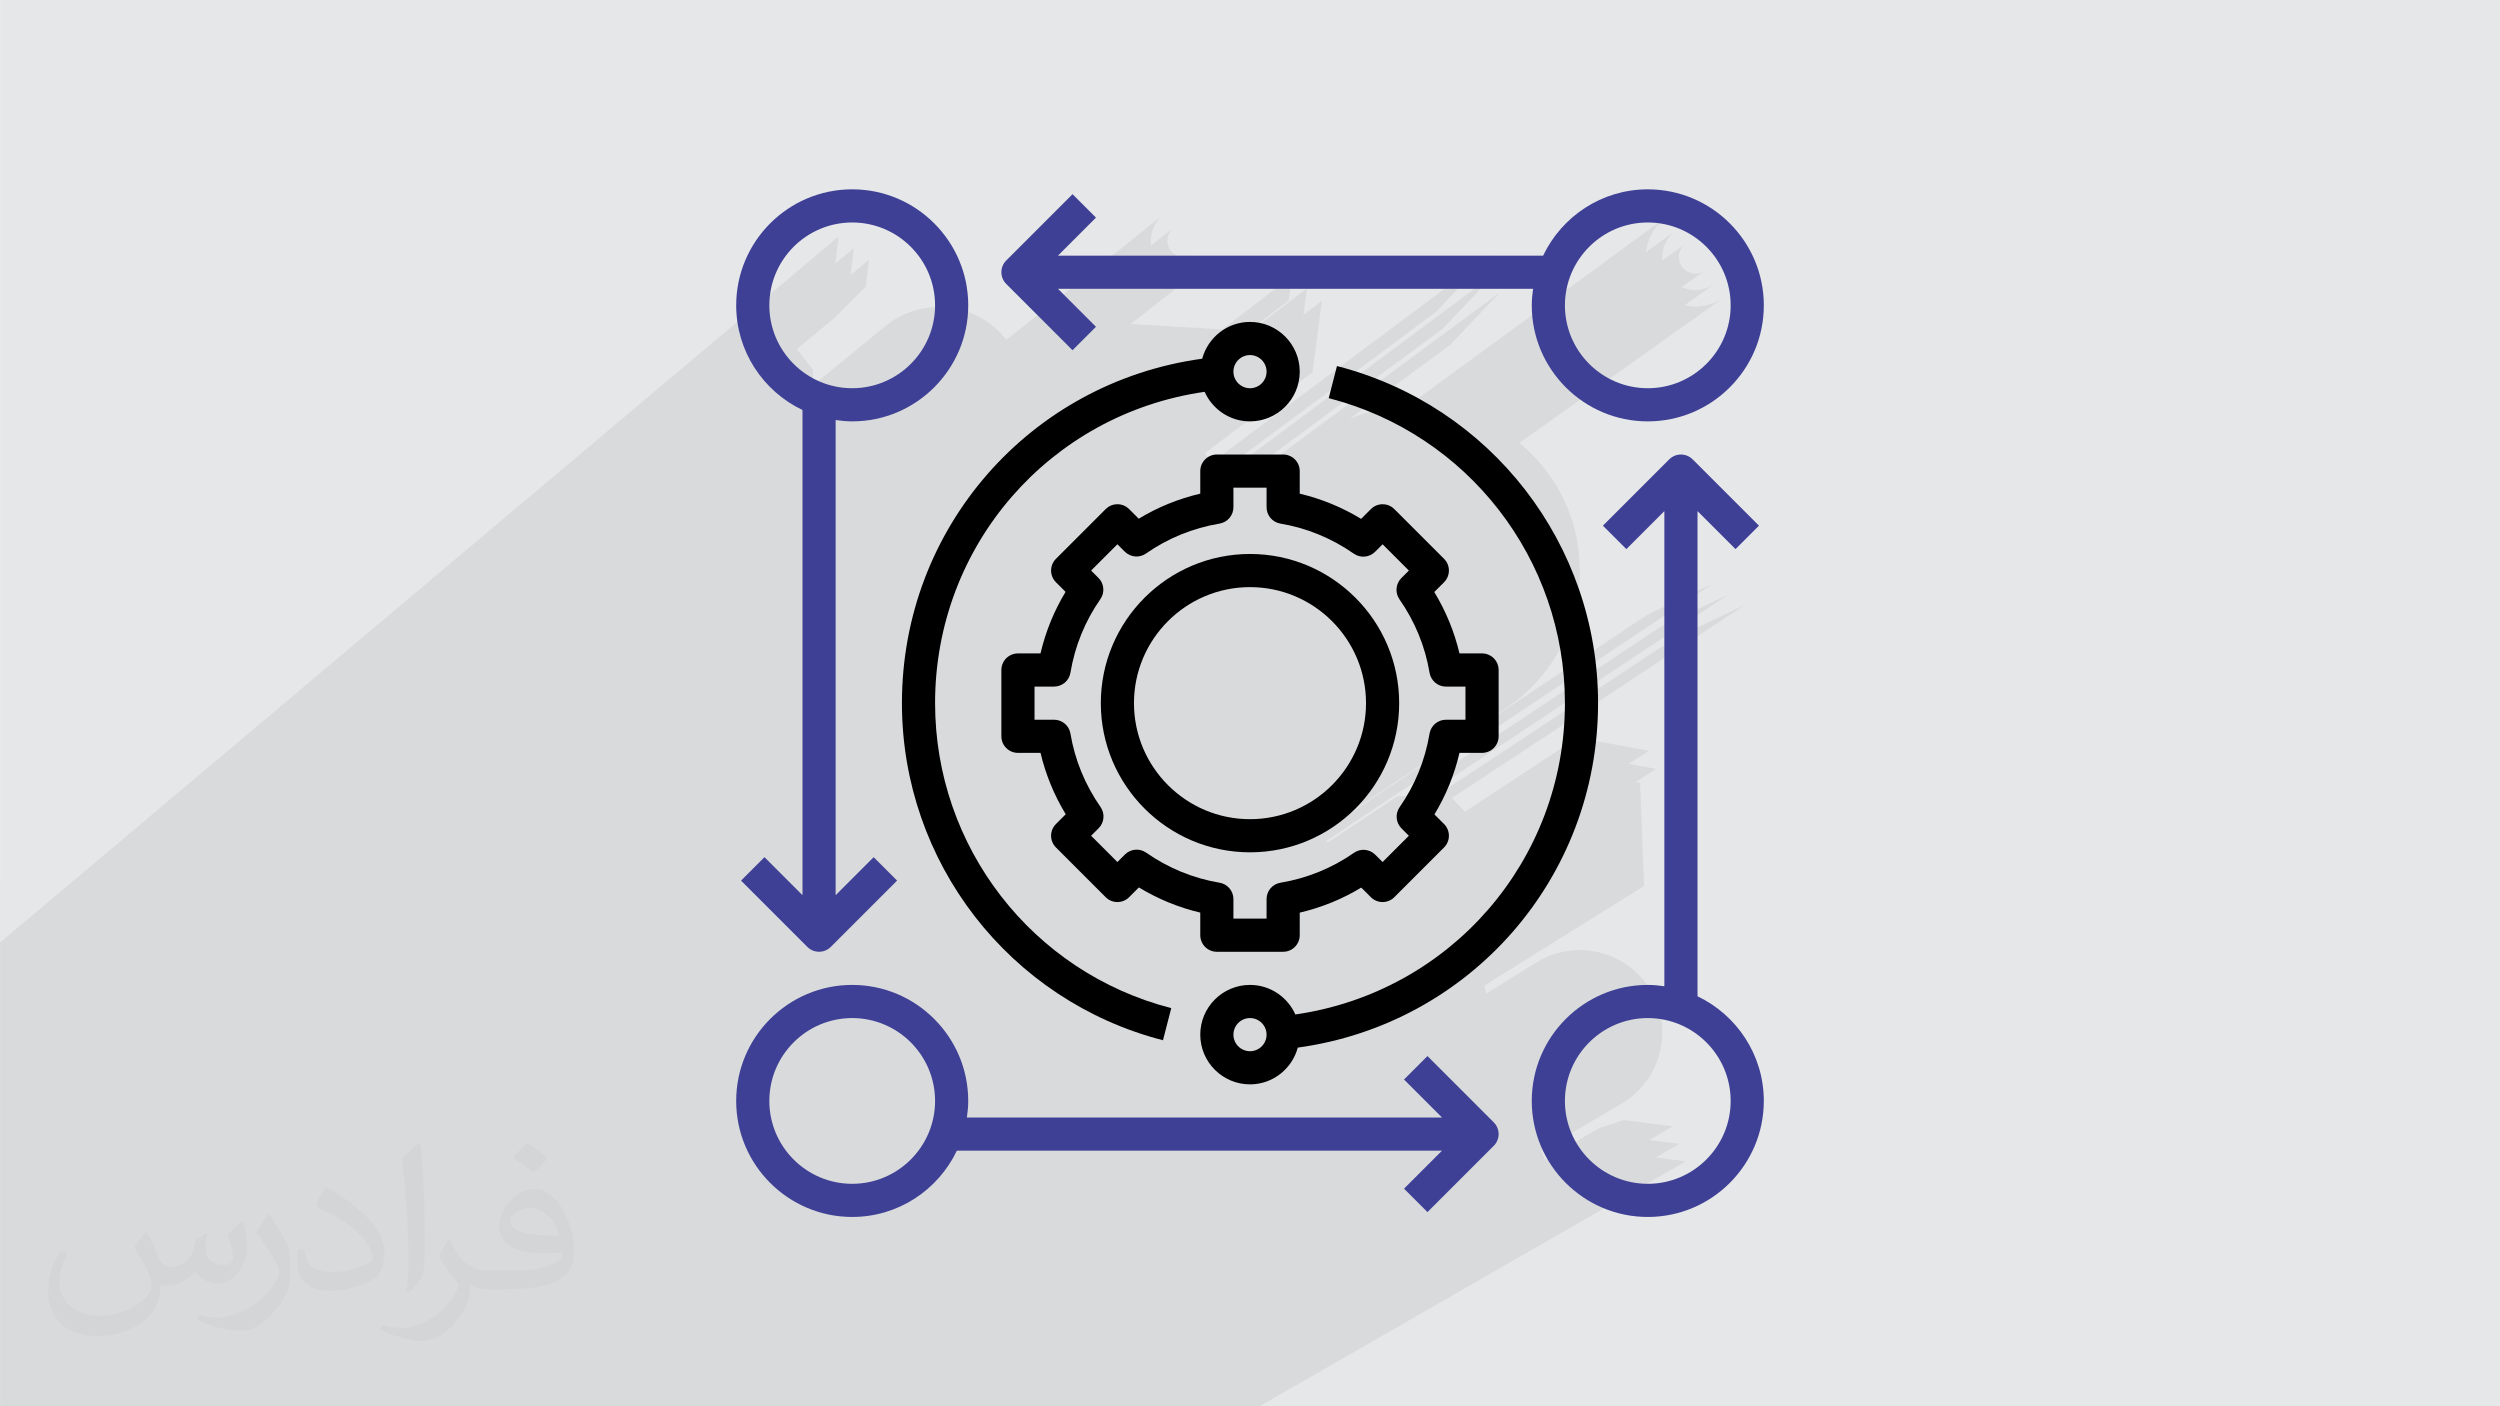 <?xml version="1.0" encoding="UTF-8"?>
<!DOCTYPE svg PUBLIC "-//W3C//DTD SVG 1.1//EN" "http://www.w3.org/Graphics/SVG/1.1/DTD/svg11.dtd">
<!-- Creator: CorelDRAW 2017 -->
<svg xmlns="http://www.w3.org/2000/svg" xml:space="preserve" width="3.703in" height="2.083in" version="1.1" style="shape-rendering:geometricPrecision; text-rendering:geometricPrecision; image-rendering:optimizeQuality; fill-rule:evenodd; clip-rule:evenodd"
viewBox="0 0 3703.33 2083.33"
 xmlns:xlink="http://www.w3.org/1999/xlink">
 <defs>
  <style type="text/css">
   <![CDATA[
    .fil3 {fill:#3E4095}
    .fil4 {fill:black}
    .fil0 {fill:#E6E7E8}
    .fil2 {fill:#373435;fill-opacity:0.031}
    .fil1 {fill:#373435;fill-opacity:0.078}
   ]]>
  </style>
 </defs>
 <g id="Layer_x0020_1">
  <polygon class="fil0" points="-0,-0 3703.33,-0 3703.33,2083.33 -0,2083.33 "/>
  <g id="_2201838785200">
   <polygon class="fil0" points="2514.63,757.18 695.96,1992.78 741,2037.83 2570.93,813.48 "/>
   <polygon class="fil0" points="1437.43,2083.33 656.68,2083.33 656.68,1992.78 2465.52,757.18 2465.52,1461.06 "/>
   <polygon class="fil0" points="2440.97,329.59 637.03,1650.71 647.06,1651.22 656.8,1652.71 666.21,1655.13 675.22,1658.44 683.81,1662.58 691.91,1667.51 699.47,1673.17 706.45,1679.51 712.8,1686.49 718.45,1694.06 723.38,1702.15 727.52,1710.74 730.83,1719.76 733.25,1729.16 734.74,1738.9 735.25,1748.93 2563.74,452.36 2563.11,439.83 2561.24,427.65 2558.21,415.89 2554.07,404.62 2548.9,393.89 2542.74,383.77 2535.67,374.31 2527.74,365.59 2519.02,357.66 2509.56,350.59 2499.44,344.43 2488.71,339.26 2477.44,335.12 2465.68,332.09 2453.5,330.22 "/>
   <polygon class="fil0" points="2338.37,314.67 554.95,1638.78 551.19,1641.7 547.53,1644.76 543.98,1647.93 540.54,1651.22 537.21,1654.63 534.01,1658.15 530.92,1661.79 527.96,1665.52 525.13,1669.37 522.42,1673.31 519.85,1677.34 517.43,1681.47 515.13,1685.69 512.98,1690 2285.91,378.7 2288.59,373.31 2291.46,368.04 2294.5,362.88 2297.7,357.83 2301.08,352.91 2304.63,348.11 2308.33,343.43 2312.19,338.89 2316.19,334.49 2320.35,330.23 2324.65,326.11 2329.09,322.15 2333.67,318.33 "/>
   <polygon class="fil0" points="1161.01,2083.33 1083.34,2083.33 1922.47,1551.96 1946.16,1548.16 1969.45,1543.33 1992.31,1537.48 2014.73,1530.65 2036.67,1522.86 2058.12,1514.13 2079.06,1504.5 2099.45,1493.98 2119.28,1482.6 "/>
   <polygon class="fil0" points="1079.41,2083.33 745.7,2083.33 2318.2,1041.67 2317.7,1063.46 2316.23,1085 2313.8,1106.26 2310.43,1127.24 2306.14,1147.89 2300.96,1168.2 2294.91,1188.14 2287.99,1207.7 2280.25,1226.85 2271.69,1245.57 2262.33,1263.84 2252.21,1281.63 2241.33,1298.92 2229.72,1315.69 2217.39,1331.92 2204.38,1347.58 2190.69,1362.65 2176.36,1377.11 2161.39,1390.94 2145.82,1404.12 2129.66,1416.61 2112.93,1428.41 2095.65,1439.48 "/>
   <polygon class="fil0" points="1485.11,2083.33 1454.8,2083.33 2382.5,1523.04 2393.23,1517.87 2404.5,1513.73 2416.26,1510.7 2428.43,1508.83 2440.97,1508.2 "/>
   <polygon class="fil0" points="1784.06,2083.33 1485.11,2083.33 2440.97,1508.2 2453.5,1508.83 2465.68,1510.7 2477.44,1513.73 2488.71,1517.87 2499.44,1523.04 2509.56,1529.2 2519.02,1536.27 2527.74,1544.2 2535.67,1552.93 2542.74,1562.38 2548.9,1572.5 2554.07,1583.23 2558.21,1594.5 2561.24,1606.26 2563.11,1618.44 2563.74,1630.97 "/>
   <polygon class="fil0" points="2440.97,624.24 637.03,1886.43 644.1,1886.26 651.07,1885.72 657.94,1884.85 664.71,1883.63 671.36,1882.1 677.88,1880.24 684.26,1878.08 690.5,1875.61 696.59,1872.85 702.52,1869.81 708.28,1866.5 713.86,1862.92 2537,594.85 2530.03,599.32 2522.83,603.47 2515.42,607.27 2507.81,610.72 2500.01,613.8 2492.02,616.5 2483.87,618.82 2475.57,620.74 2467.11,622.26 2458.52,623.35 2449.8,624.02 "/>
   <polygon class="fil0" points="2563.74,452.36 735.25,1748.93 734.74,1758.96 733.25,1768.7 730.83,1778.1 727.52,1787.12 723.38,1795.71 718.45,1803.8 712.8,1811.37 706.45,1818.35 699.47,1824.69 691.91,1830.35 2509.56,554.14 2519.02,547.06 2527.74,539.13 2535.67,530.41 2542.74,520.96 2548.9,510.83 2554.07,500.1 2558.21,488.83 2561.24,477.07 2563.11,464.9 "/>
   <polygon class="fil0" points="872.48,2083.33 841.28,2083.33 2016.47,1314.88 2030.74,1329.13 "/>
   <polygon class="fil0" points="2372.37,350.59 582.16,1667.51 590.26,1662.58 598.84,1658.44 607.86,1655.13 617.27,1652.71 627,1651.22 637.03,1650.71 2440.97,329.59 2428.43,330.22 2416.26,332.09 2404.5,335.12 2393.23,339.26 2382.5,344.43 "/>
   <polygon class="fil0" points="2271.06,427.81 501.1,1729.28 500.77,1731.7 500.46,1734.13 500.2,1736.57 499.97,1739.02 499.78,1741.48 499.65,1743.95 499.56,1746.43 499.53,1748.93 2269.09,452.36 2269.12,449.24 2269.23,446.14 2269.41,443.05 2269.64,439.98 2269.93,436.92 2270.26,433.87 2270.64,430.83 "/>
   <polygon class="fil0" points="2269.09,452.36 499.53,1748.93 499.71,1755.99 500.24,1762.97 501.11,1769.84 502.33,1776.61 503.87,1783.25 505.72,1789.77 507.88,1796.16 510.35,1802.4 513.11,1808.49 516.15,1814.42 519.46,1820.18 523.04,1825.76 526.88,1831.15 530.97,1836.34 535.29,1841.33 539.85,1846.11 544.63,1850.67 549.62,1855 554.81,1859.08 560.2,1862.92 565.79,1866.5 571.54,1869.81 577.47,1872.85 583.56,1875.61 589.8,1878.08 596.19,1880.24 602.71,1882.1 609.35,1883.63 616.12,1884.85 623,1885.72 629.97,1886.26 637.03,1886.43 2440.97,624.24 2432.14,624.02 2423.42,623.35 2414.83,622.26 2406.37,620.74 2398.06,618.82 2389.91,616.5 2381.93,613.8 2374.13,610.72 2366.52,607.27 2359.11,603.47 2351.91,599.32 2344.93,594.85 2338.19,590.05 2331.7,584.94 2325.46,579.54 2319.49,573.84 2313.79,567.87 2308.39,561.63 2303.28,555.14 2298.48,548.4 2294.01,541.42 2289.86,534.22 2286.06,526.81 2282.61,519.2 2279.53,511.4 2276.83,503.42 2274.51,495.27 2272.59,486.96 2271.07,478.5 2269.98,469.91 2269.31,461.19 "/>
   <polygon class="fil0" points="2476.57,677.39 665.52,1928.95 662.43,1931.47 2472.72,680.54 "/>
   <polygon class="fil0" points="-0.01,1729.28 -0.01,1679.76 1567.18,427.81 2271.06,427.81 501.1,1729.28 "/>
   <polygon class="fil0" points="-0.01,1595.68 -0.01,1580.78 1588.76,287.67 1490.54,385.89 "/>
   <polygon class="fil0" points="-0.01,1623.98 -0.01,1595.68 1490.54,385.89 1487.39,389.75 1485.14,394.02 1483.79,398.57 1483.34,403.25 1483.79,407.94 1485.14,412.49 1487.39,416.76 1490.54,420.61 "/>
   <polygon class="fil0" points="-0.01,1766.97 -0.01,1623.98 1490.54,420.61 1588.76,518.83 "/>
   <polygon class="fil0" points="2472.72,680.54 662.43,1931.47 583.86,2010.05 2374.5,778.76 "/>
   <polygon class="fil0" points="2374.5,778.76 583.86,2010.05 611.63,2037.83 2409.22,813.48 "/>
   <polygon class="fil0" points="1980.53,542.28 268.68,1820.87 258.89,1858.91 1968.3,589.84 "/>
   <polygon class="fil0" points="1806.72,492.43 129.63,1780.98 126.04,1784.04 122.69,1787.37 119.62,1790.96 116.84,1794.8 114.37,1798.85 112.21,1803.11 110.4,1807.55 108.94,1812.17 1780.85,531.41 1782.68,525.64 1784.94,520.08 1787.63,514.76 1790.73,509.69 1794.2,504.9 1798.04,500.41 1802.22,496.25 "/>
   <polygon class="fil0" points="1851.66,526.02 165.59,1807.86 169.54,1808.26 173.22,1809.41 176.56,1811.22 179.47,1813.62 181.87,1816.53 183.69,1819.87 184.83,1823.55 185.23,1827.5 1876.22,550.58 1875.72,545.64 1874.28,541.04 1872.02,536.87 1869.01,533.23 1865.37,530.23 1861.2,527.96 1856.6,526.52 "/>
   <polygon class="fil0" points="1851.66,624.24 165.59,1886.43 171.6,1886.13 177.45,1885.24 183.09,1883.78 188.5,1881.8 193.65,1879.31 198.51,1876.35 1892.81,611.64 1886.74,615.34 1880.3,618.44 1873.54,620.93 1866.49,622.74 1859.18,623.86 "/>
   <polygon class="fil0" points="1837.95,530.23 154.62,1811.22 157.95,1809.41 161.64,1808.26 165.59,1807.86 1851.66,526.02 1846.72,526.52 1842.12,527.96 "/>
   <polygon class="fil0" points="1876.22,550.58 185.23,1827.5 184.83,1831.45 183.69,1835.14 181.87,1838.47 179.47,1841.38 176.56,1843.78 1865.37,570.93 1869.01,567.93 1872.02,564.29 1874.28,560.12 1875.72,555.52 "/>
   <polygon class="fil0" points="2087.04,845.23 353.89,2063.22 344.95,2072.17 2075.87,856.41 "/>
   <polygon class="fil0" points="745.7,2083.33 512.83,2083.33 507.09,2069.56 500.67,2055.77 493.7,2042.29 486.21,2029.11 478.2,2016.27 469.68,2003.77 460.66,1991.63 451.16,1979.87 441.19,1968.49 430.76,1957.52 419.89,1946.97 408.58,1936.86 396.85,1927.2 384.7,1918.02 372.17,1909.31 359.23,1901.1 345.93,1893.41 332.26,1886.24 318.24,1879.63 303.88,1873.57 289.2,1868.09 274.2,1863.2 258.89,1858.91 1968.3,589.84 1987.43,595.2 2006.17,601.31 2024.53,608.16 2042.48,615.73 2060,624 2077.09,632.96 2093.72,642.57 2109.88,652.83 2125.56,663.72 2140.74,675.2 2155.41,687.28 2169.54,699.92 2183.13,713.1 2196.17,726.81 2208.63,741.03 2220.5,755.74 2231.77,770.91 2242.42,786.54 2252.44,802.59 2261.81,819.06 2270.51,835.92 2278.54,853.15 2285.87,870.73 2292.5,888.65 2298.4,906.88 2303.56,925.41 2307.97,944.2 2311.61,963.26 2314.47,982.56 2316.53,1002.07 2317.78,1021.78 2318.2,1041.67 "/>
   <polygon class="fil0" points="1784.46,580.46 111.83,1851.41 113.68,1855.19 115.79,1858.82 118.15,1862.28 120.73,1865.57 123.54,1868.65 126.56,1871.54 129.77,1874.2 133.17,1876.64 136.74,1878.84 140.46,1880.78 144.35,1882.46 148.37,1883.86 152.51,1884.97 156.77,1885.77 161.13,1886.27 165.59,1886.43 1851.66,624.24 1846.09,624.04 1840.64,623.42 1835.32,622.41 1830.14,621.02 1825.11,619.27 1820.26,617.18 1815.6,614.75 1811.13,612 1806.89,608.96 1802.87,605.62 1799.1,602.02 1795.59,598.16 1792.36,594.06 1789.42,589.73 1786.78,585.19 "/>
   <polygon class="fil0" points="-0.01,1885.86 -0.01,1876.69 1573.65,666.67 1590.38,654.88 1607.66,643.81 1625.47,633.49 1643.78,623.94 1662.58,615.18 1681.85,607.23 1701.56,600.11 1721.7,593.86 1742.24,588.48 1763.17,584.01 1784.46,580.46 111.83,1851.41 94.8,1854.24 78.06,1857.82 61.62,1862.13 45.51,1867.13 29.74,1872.82 14.32,1879.18 "/>
   <polygon class="fil0" points="1788.83,677.55 115.32,1929.08 112.42,1931.48 110.02,1934.39 108.2,1937.72 107.06,1941.41 106.66,1945.36 1778,697.91 1778.5,692.96 1779.93,688.35 1782.2,684.18 1785.2,680.55 "/>
   <polygon class="fil0" points="1014.56,2083.33 958.25,2083.33 1851.66,1508.2 1856.6,1508.7 1861.2,1510.13 1865.37,1512.4 1869.01,1515.4 1872.02,1519.03 1874.28,1523.2 1875.72,1527.81 1876.22,1532.76 "/>
   <polygon class="fil0" points="1033.5,2083.33 1014.56,2083.33 1876.22,1532.76 1875.72,1537.7 1874.28,1542.31 1872.02,1546.48 1869.01,1550.11 1865.37,1553.11 "/>
   <polygon class="fil0" points="2048.1,806.29 322.74,2032.07 353.89,2063.22 2087.04,845.23 "/>
   <polygon class="fil0" points="526.34,2083.33 362.66,2083.33 2073.07,887.78 2077.3,894.03 2081.33,900.35 2085.18,906.76 2088.83,913.24 2092.3,919.8 2095.57,926.43 2098.66,933.14 2101.55,939.93 2104.24,946.78 2106.75,953.7 2109.06,960.69 2111.18,967.75 2113.1,974.88 2114.82,982.07 2116.35,989.32 2117.69,996.63 "/>
   <polygon class="fil0" points="958.25,2083.33 951.81,2083.33 1837.95,1512.4 1842.12,1510.13 1846.72,1508.7 1851.66,1508.2 "/>
   <polygon class="fil0" points="2005.55,820.26 288.7,2043.25 291.74,2044.98 294.97,2046.13 298.31,2046.7 301.67,2046.69 304.97,2046.11 308.15,2044.96 311.12,2043.26 2033.57,820.28 2029.87,822.41 2025.89,823.83 2021.76,824.56 2017.56,824.57 2013.39,823.86 2009.36,822.43 "/>
   <polygon class="fil0" points="1116.33,2083.33 1097.17,2083.33 1851.66,1606.42 1857.96,1606.15 1864.1,1605.36 1870.07,1604.07 1875.84,1602.31 1881.41,1600.09 1886.73,1597.44 1891.81,1594.37 "/>
   <polygon class="fil0" points="1097.17,2083.33 926.35,2083.33 1778,1532.76 1778.38,1540.28 1779.5,1547.58 1781.32,1554.63 1783.8,1561.4 1786.91,1567.83 1790.6,1573.91 1794.85,1579.58 1799.6,1584.81 1804.84,1589.57 1810.51,1593.82 1816.59,1597.51 1823.02,1600.62 1829.79,1603.1 1836.84,1604.92 1844.15,1606.04 1851.67,1606.42 "/>
   <polygon class="fil0" points="736.06,2083.33 708.2,2083.33 2162.01,1115.33 2195.43,1115.33 "/>
   <polygon class="fil0" points="818.78,2083.33 801.36,2083.33 2087.02,1238.1 2048.1,1277.04 "/>
   <polygon class="fil0" points="903.4,2083.33 872.48,2083.33 2030.74,1329.13 2034.59,1332.28 2038.86,1334.53 2043.41,1335.88 2048.1,1336.33 2052.78,1335.88 2057.33,1334.53 2061.6,1332.28 "/>
   <polygon class="fil0" points="801.36,2083.33 777.93,2083.33 2076.09,1227.16 2087.02,1238.1 "/>
   <polygon class="fil0" points="873.8,2083.33 867.4,2083.33 1900.77,1409.98 1905.72,1409.49 1910.32,1408.06 1914.5,1405.8 "/>
   <polygon class="fil0" points="926.35,2083.33 871.35,2083.33 1810.51,1471.69 1804.84,1475.94 1799.6,1480.69 1794.85,1485.93 1790.6,1491.6 1786.91,1497.68 1783.8,1504.11 1781.32,1510.88 1779.5,1517.93 1778.38,1525.24 1778,1532.76 "/>
   <polygon class="fil0" points="742.24,2083.33 736.06,2083.33 2195.43,1115.33 2200.37,1114.83 2204.98,1113.41 2209.15,1111.15 "/>
   <polygon class="fil0" points="654.55,2083.33 594.53,2083.33 2170.87,1017.11 2170.87,1066.22 "/>
   <polygon class="fil0" points="1876.22,722.46 185.23,1965.01 185.23,1988.19 1876.22,751.44 "/>
   <polygon class="fil0" points="1778,697.91 106.66,1945.36 106.66,1972.09 1778,731.32 "/>
   <polygon class="fil0" points="1655.23,806.29 8.44,2032.07 17.18,2040.81 1666.15,817.21 "/>
   <polygon class="fil0" points="-0.01,2049.17 -0.01,2029.11 1564.2,862.59 1578.45,876.84 "/>
   <polygon class="fil0" points="1827.11,722.46 145.94,1965.01 185.23,1965.01 1876.22,722.46 "/>
   <polygon class="fil0" points="1697.54,820.02 42.29,2043.06 47.23,2039.71 52.25,2036.52 57.34,2033.47 62.5,2030.57 67.72,2027.82 73.03,2025.22 78.39,2022.77 83.82,2020.47 89.32,2018.32 94.88,2016.32 100.51,2014.48 106.2,2012.79 111.94,2011.25 117.75,2009.86 123.62,2008.63 129.54,2007.56 1806.61,775.65 1799.2,776.99 1791.87,778.53 1784.61,780.26 1777.42,782.19 1770.31,784.3 1763.28,786.61 1756.33,789.1 1749.46,791.79 1742.67,794.67 1735.96,797.73 1729.33,800.98 1722.8,804.42 1716.35,808.04 1709.99,811.85 1703.72,815.84 "/>
   <polygon class="fil0" points="1876.22,751.44 185.23,1988.19 185.55,1991.71 186.46,1995.03 187.93,1998.11 189.88,2000.87 192.28,2003.25 195.07,2005.2 198.2,2006.66 201.61,2007.56 1896.7,775.65 1892.43,774.52 1888.52,772.71 1885.03,770.27 1882.03,767.29 1879.58,763.83 1877.76,759.99 1876.61,755.83 "/>
   <polygon class="fil0" points="2030.74,754.21 308.85,1990.41 297.28,2001.97 2016.28,768.67 "/>
   <polygon class="fil0" points="362.66,2083.33 339.46,2083.33 339.87,2081 341.01,2077.82 342.7,2074.85 344.95,2072.17 2075.87,856.41 2073.06,859.76 2070.94,863.48 2069.51,867.45 2068.78,871.59 2068.77,875.78 2069.47,879.95 2070.9,883.98 2073.07,887.78 "/>
   <polygon class="fil0" points="2034.59,751.06 311.93,1987.89 308.85,1990.41 2030.74,754.21 "/>
   <polygon class="fil0" points="-0.01,1986.31 -0.01,1986.11 1641.72,751.06 1637.87,754.21 "/>
   <polygon class="fil0" points="570.78,2083.33 526.34,2083.33 2117.69,996.63 2118.81,1000.91 2120.62,1004.81 2123.06,1008.3 2126.04,1011.3 2129.5,1013.75 2133.34,1015.57 2137.5,1016.72 2141.89,1017.11 "/>
   <polygon class="fil0" points="-0.01,2001.06 -0.01,1986.31 1637.87,754.21 1564.2,827.87 "/>
   <polygon class="fil0" points="-0.01,2029.11 -0.01,2001.06 1564.2,827.87 1561.06,831.73 1558.8,836 1557.45,840.55 1557,845.23 1557.45,849.92 1558.8,854.47 1561.06,858.74 1564.2,862.59 "/>
   <polygon class="fil0" points="-0.01,2036.51 -0.01,1826.4 1528.11,639.72 1510.76,654.27 1494.08,669.56 1478.11,685.56 1462.86,702.24 1448.36,719.57 1434.63,737.55 1421.69,756.13 1409.57,775.3 1398.28,795.02 1387.86,815.28 1378.32,836.04 1369.69,857.29 1361.98,878.99 1355.23,901.13 1349.46,923.68 1344.68,946.61 1340.93,969.9 1338.22,993.52 1336.57,1017.45 1336.02,1041.67 "/>
   <polygon class="fil0" points="594.53,2083.33 570.78,2083.33 2141.89,1017.11 2170.87,1017.11 "/>
   <polygon class="fil0" points="614.59,2083.33 503.13,2083.33 2023.54,1041.67 2023.32,1050.5 2022.65,1059.21 2021.56,1067.8 2020.04,1076.26 2018.12,1084.57 2015.8,1092.72 2013.1,1100.7 2010.02,1108.5 2006.57,1116.11 2002.77,1123.52 1998.63,1130.72 1994.15,1137.69 1989.35,1144.43 1984.24,1150.93 1978.84,1157.17 1973.15,1163.14 1967.17,1168.83 1960.93,1174.24 1954.44,1179.35 1947.7,1184.15 "/>
   <polygon class="fil0" points="735.34,2083.33 635.76,2083.33 2117.69,1086.7 2116.34,1094.11 2114.8,1101.44 2113.07,1108.7 2111.15,1115.89 2109.03,1123 2106.72,1130.03 2104.23,1136.98 2101.54,1143.86 2098.67,1150.65 2095.6,1157.36 2092.35,1163.98 2088.91,1170.52 2085.29,1176.96 2081.48,1183.32 2077.49,1189.59 2073.31,1195.77 "/>
   <polygon class="fil0" points="635.76,2083.33 624.48,2083.33 2129.5,1069.59 2126.04,1072.03 2123.06,1075.03 2120.62,1078.52 2118.81,1082.43 2117.69,1086.7 "/>
   <polygon class="fil0" points="689.19,2083.33 632,2083.33 1851.66,1262.66 1863.02,1262.37 1874.22,1261.52 1885.27,1260.11 1896.14,1258.16 1906.82,1255.69 1917.3,1252.7 1927.56,1249.23 1937.59,1245.26 1947.38,1240.83 1956.91,1235.95 1966.16,1230.62 1975.13,1224.87 "/>
   <polygon class="fil0" points="1896.7,775.65 201.61,2007.56 207.47,2008.62 213.27,2009.85 219.02,2011.22 224.72,2012.76 230.37,2014.46 235.96,2016.31 241.5,2018.31 246.98,2020.46 252.41,2022.78 257.78,2025.25 263.08,2027.87 268.33,2030.64 273.52,2033.56 278.64,2036.64 283.7,2039.87 288.7,2043.25 2005.55,820.26 1999.3,816.04 1992.98,812 1986.57,808.15 1980.09,804.5 1973.53,801.03 1966.9,797.76 1960.19,794.67 1953.41,791.78 1946.55,789.09 1939.63,786.58 1932.64,784.27 1925.58,782.15 1918.45,780.23 1911.26,778.51 1904.01,776.98 "/>
   <polygon class="fil0" points="503.13,2083.33 176.3,2083.33 172.65,2083.05 165.59,2082.87 1851.66,869.79 1860.49,870.01 1869.21,870.68 1877.8,871.77 1886.26,873.29 1894.57,875.21 1902.72,877.53 1910.7,880.23 1918.5,883.31 1926.11,886.76 1933.52,890.56 1940.72,894.7 1947.7,899.18 1954.44,903.98 1960.93,909.09 1967.17,914.49 1973.15,920.19 1978.84,926.16 1984.24,932.4 1989.35,938.89 1994.15,945.63 1998.63,952.61 2002.77,959.81 2006.57,967.22 2010.02,974.83 2013.1,982.63 2015.8,990.61 2018.12,998.76 2020.04,1007.07 2021.56,1015.53 2022.65,1024.12 2023.32,1032.84 2023.54,1041.67 "/>
   <polygon class="fil0" points="154.88,2083.33 120.5,2083.33 1748.89,903.98 1755.63,899.18 1762.6,894.7 1769.8,890.56 1777.21,886.76 1784.82,883.31 1792.63,880.23 1800.61,877.53 1808.76,875.21 1817.07,873.29 1825.52,871.77 1834.11,870.68 1842.83,870.01 1851.66,869.79 165.59,2082.87 158.52,2083.05 "/>
   <polygon class="fil0" points="1666.15,817.21 17.18,2040.81 19.87,2043.06 22.85,2044.76 26.03,2045.91 29.34,2046.49 32.7,2046.51 36.02,2045.94 39.25,2044.8 42.29,2043.06 1697.54,820.02 1693.74,822.19 1689.71,823.63 1685.55,824.33 1681.35,824.31 1677.22,823.59 1673.24,822.15 1669.52,820.02 "/>
   <polygon class="fil0" points="23.61,2083.33 -0.01,2083.33 -0.01,2049.17 1578.45,876.84 1575.3,882.16 1572.26,887.54 1569.32,892.97 1566.5,898.45 1563.79,903.98 1561.19,909.57 1558.7,915.2 1556.31,920.88 1554.05,926.61 1551.89,932.39 1549.85,938.21 1547.91,944.08 1546.09,950 1544.39,955.96 1542.8,961.96 1541.31,968 "/>
   <polygon class="fil0" points="3.56,2083.33 -0.01,2083.33 -0.01,2075.87 1494.18,972.2 1490.54,975.2 1487.54,978.83 1485.28,983 1483.85,987.61 1483.35,992.56 "/>
   <polygon class="fil0" points="1806.61,775.65 129.54,2007.56 132.97,2006.66 136.1,2005.2 138.89,2003.26 1818.3,770.27 1814.8,772.71 1810.89,774.53 "/>
   <polygon class="fil0" points="179.7,2083.33 54.07,2083.33 59.88,2078.75 1719.53,864.64 1711.18,871.21 1703.16,878.16 1695.48,885.48 1688.16,893.16 1681.2,901.19 1674.64,909.54 1668.47,918.2 1662.72,927.17 1657.39,936.43 1652.5,945.95 1648.07,955.74 1644.11,965.77 1640.63,976.03 1637.65,986.51 1635.17,997.19 1633.22,1008.06 1631.81,1019.11 1630.96,1030.31 1630.67,1041.67 "/>
   <polygon class="fil0" points="-0.01,2066.72 -0.01,2066.72 1385.13,1041.67 1385.13,1041.67 "/>
   <polygon class="fil0" points="101.33,2083.33 94.89,2083.33 1561.43,1017.11 1565.83,1016.72 1569.99,1015.57 1573.83,1013.75 1577.28,1011.3 "/>
   <polygon class="fil0" points="162.89,2083.33 114.18,2083.33 1483.35,1090.78 1483.85,1095.73 1485.28,1100.34 1487.54,1104.52 1490.54,1108.15 1494.18,1111.14 1498.35,1113.41 1502.96,1114.83 1507.9,1115.33 "/>
   <polygon class="fil0" points="632,2083.33 179.7,2083.33 1630.67,1041.67 1630.96,1053.02 1631.81,1064.23 1633.22,1075.28 1635.17,1086.15 1637.65,1096.83 1640.63,1107.31 1644.11,1117.57 1648.07,1127.61 1652.5,1137.39 1657.39,1146.92 1662.72,1156.18 1668.47,1165.14 1674.64,1173.81 1681.2,1182.16 1688.16,1190.18 1695.48,1197.86 1703.16,1205.18 1711.18,1212.13 1719.53,1218.7 1728.2,1224.87 1737.17,1230.62 1746.42,1235.95 1755.95,1240.83 1765.73,1245.26 1775.76,1249.23 1786.03,1252.7 1796.5,1255.69 1807.19,1258.16 1818.06,1260.11 1829.1,1261.52 1840.31,1262.37 1851.66,1262.66 "/>
   <polygon class="fil0" points="329.81,2083.33 190.76,2083.33 1541.34,1115.33 1542.82,1121.32 1544.41,1127.27 1546.13,1133.19 1547.95,1139.06 1549.89,1144.89 1551.94,1150.69 1554.11,1156.44 1556.39,1162.15 1558.78,1167.81 1561.28,1173.44 1563.9,1179.02 1566.63,1184.56 1569.47,1190.06 1572.42,1195.5 1575.49,1200.91 1578.66,1206.26 "/>
   <polygon class="fil0" points="94.89,2083.33 71.14,2083.33 1532.46,1017.11 1561.43,1017.11 "/>
   <polygon class="fil0" points="683.37,2083.33 556.63,2083.33 1687.05,1314.67 1692.4,1317.84 1697.81,1320.91 1703.25,1323.86 1708.75,1326.7 1714.28,1329.43 1719.87,1332.05 1725.49,1334.55 1731.16,1336.94 1736.87,1339.22 1742.63,1341.39 1748.42,1343.44 1754.26,1345.38 1760.13,1347.2 1766.05,1348.92 1772,1350.51 1778,1351.99 "/>
   <polygon class="fil0" points="335.05,2083.33 329.81,2083.33 1578.66,1206.26 1564.2,1220.74 "/>
   <polygon class="fil0" points="377.31,2083.33 335.05,2083.33 1564.2,1220.74 1561.06,1224.59 1558.8,1228.87 1557.45,1233.42 1557,1238.1 1557.45,1242.79 1558.8,1247.34 1561.06,1251.61 1564.2,1255.46 "/>
   <polygon class="fil0" points="481.9,2083.33 477.54,2083.33 1666.4,1265.87 1655.23,1277.04 "/>
   <polygon class="fil0" points="563.2,2083.33 532.46,2083.33 1637.87,1329.13 1641.72,1332.28 1645.99,1334.53 1650.54,1335.88 1655.23,1336.33 1659.91,1335.88 1664.46,1334.53 1668.74,1332.28 "/>
   <polygon class="fil0" points="777.93,2083.33 735.34,2083.33 2073.31,1195.77 2071.13,1199.57 2069.7,1203.6 2068.99,1207.77 2069,1211.96 2069.73,1216.1 2071.16,1220.08 2073.28,1223.8 2076.09,1227.16 "/>
   <polygon class="fil0" points="477.54,2083.33 476.92,2083.33 1669.75,1263.06 1666.4,1265.87 "/>
   <polygon class="fil0" points="742.37,2083.33 725.3,2083.33 1888.52,1310.63 1885.03,1313.07 1882.03,1316.05 1879.58,1319.5 1877.76,1323.34 1876.61,1327.5 1876.22,1331.89 "/>
   <polygon class="fil0" points="764.8,2083.33 764.67,2083.33 2005.74,1263.34 1999.57,1267.52 "/>
   <polygon class="fil0" points="841.28,2083.33 811.43,2083.33 1925.33,1352.02 1931.37,1350.53 1937.37,1348.94 1943.33,1347.23 1949.25,1345.41 1955.12,1343.48 1960.94,1341.43 1966.72,1339.28 1972.44,1337.02 1978.13,1334.64 1983.76,1332.15 1989.34,1329.55 1994.87,1326.84 2000.35,1324.02 2005.78,1321.08 2011.15,1318.04 2016.47,1314.88 "/>
   <polygon class="fil0" points="867.4,2083.33 781.15,2083.33 1802.56,1409.98 1900.77,1409.98 "/>
   <polygon class="fil0" points="780.43,2083.33 742.37,2083.33 1876.22,1331.89 1876.22,1360.87 "/>
   <polygon class="fil0" points="727.12,2083.33 683.37,2083.33 1778,1351.99 1778,1385.43 "/>
   <polygon class="fil0" points="781.15,2083.33 727.12,2083.33 1778,1385.43 1778.5,1390.39 1779.93,1395 1782.2,1399.17 1785.2,1402.8 1788.83,1405.8 1793,1408.06 1797.61,1409.49 1802.56,1409.98 "/>
   <polygon class="fil0" points="114.18,2083.33 3.56,2083.33 1483.35,992.56 1483.35,1090.78 "/>
   <polygon class="fil0" points="532.46,2083.33 377.31,2083.33 1564.2,1255.46 1637.87,1329.13 "/>
   <polygon class="fil0" points="190.76,2083.33 162.89,2083.33 1507.9,1115.33 1541.34,1115.33 "/>
   <polygon class="fil0" points="888.24,2083.33 -0.01,2083.33 -0.01,2036.51 1336.02,1041.67 1336.48,1063.65 1337.86,1085.43 1340.14,1106.99 1343.3,1128.31 1347.32,1149.37 1352.2,1170.15 1357.91,1190.63 1364.43,1210.77 1371.75,1230.57 1379.85,1250.01 1388.73,1269.05 1398.35,1287.68 1408.7,1305.88 1419.78,1323.63 1431.55,1340.89 1444,1357.67 1457.13,1373.93 1470.9,1389.64 1485.3,1404.8 1500.33,1419.37 1515.95,1433.34 1532.16,1446.69 1548.94,1459.38 1566.27,1471.41 1584.13,1482.76 1602.51,1493.39 1621.39,1503.29 1640.76,1512.44 1660.6,1520.81 1680.89,1528.39 1701.61,1535.15 1722.75,1541.07 "/>
   <polygon class="fil0" points="1514.53,2083.33 1370.06,2083.33 2351.91,1484.02 2344.93,1488.49 2338.19,1493.29 2331.7,1498.4 2325.46,1503.8 2319.49,1509.5 2313.79,1515.47 2308.39,1521.71 2303.28,1528.21 2298.48,1534.95 2294.01,1541.93 2289.86,1549.12 2286.06,1556.53 2282.61,1564.14 2279.53,1571.94 2276.83,1579.93 2274.51,1588.07 2272.59,1596.38 2271.07,1604.84 2269.98,1613.43 2269.31,1622.14 2269.09,1630.97 "/>
   <polygon class="fil0" points="1294.3,2083.33 1274.78,2083.33 2114.57,1564.5 2079.85,1599.22 "/>
   <polygon class="fil0" points="797.94,2083.33 705.96,2083.33 1385.13,1630.97 1384.5,1643.51 1382.63,1655.68 1379.6,1667.44 1375.46,1678.71 1370.29,1689.44 1364.13,1699.57 1357.06,1709.02 1349.13,1717.74 1340.41,1725.67 1330.95,1732.75 "/>
   <polygon class="fil0" points="705.96,2083.33 431.4,2083.33 1262.36,1508.2 1274.89,1508.83 1287.07,1510.7 1298.83,1513.73 1310.1,1517.87 1320.83,1523.04 1330.95,1529.2 1340.41,1536.27 1349.13,1544.2 1357.06,1552.93 1364.13,1562.38 1370.29,1572.5 1375.46,1583.23 1379.6,1594.5 1382.63,1606.26 1384.5,1618.44 1385.13,1630.97 "/>
   <polygon class="fil0" points="-0.01,1628.34 -0.01,1579.91 1385.13,452.36 1384.5,464.9 1382.63,477.07 1379.6,488.83 1375.46,500.1 1370.29,510.83 1364.13,520.96 1357.06,530.41 1349.13,539.13 1340.41,547.06 "/>
   <polygon class="fil0" points="-0.01,1680.52 -0.01,1640.27 1262.36,624.24 1271.19,624.02 1279.91,623.35 1288.5,622.26 1296.96,620.74 1305.26,618.82 1313.41,616.5 1321.4,613.8 1329.2,610.72 1336.81,607.27 1344.22,603.47 1351.42,599.32 1358.39,594.85 1365.13,590.05 1371.63,584.94 "/>
   <polygon class="fil0" points="182.64,2083.33 163.67,2083.33 1294.11,1269.85 1237.8,1326.15 "/>
   <polygon class="fil0" points="263.67,2083.33 239.54,2083.33 1195.89,1402.79 1197.75,1404.47 1199.74,1405.93 1201.83,1407.17 1204.01,1408.18 1206.26,1408.97 1208.56,1409.53 1210.89,1409.87 1213.25,1409.98 "/>
   <polygon class="fil0" points="270.51,2083.33 263.67,2083.33 1213.25,1409.98 1215.6,1409.87 1217.94,1409.53 1220.24,1408.97 1222.49,1408.18 1224.67,1407.17 1226.76,1405.93 "/>
   <polygon class="fil0" points="-0.01,1579.91 -0.01,1393.06 1262.36,329.59 1274.89,330.22 1287.07,332.09 1298.83,335.12 1310.1,339.26 1320.83,344.43 1330.95,350.59 1340.41,357.66 1349.13,365.59 1357.06,374.31 1364.13,383.77 1370.29,393.89 1375.46,404.62 1379.6,415.89 1382.63,427.65 1384.5,439.83 1385.13,452.36 "/>
   <polygon class="fil0" points="-0.01,1640.27 -0.01,1621.98 1237.8,622.28 1240.83,622.69 1243.87,623.07 1246.91,623.41 1249.97,623.69 1253.04,623.93 1256.13,624.1 1259.24,624.21 1262.36,624.24 "/>
   <polygon class="fil0" points="140.16,2083.33 -0.01,2083.33 -0.01,1575.81 1188.7,607.42 1188.7,1326.15 "/>
   <polygon class="fil0" points="-0.01,1393.06 -0.01,1361.13 1184.31,357.66 1193.76,350.59 1203.89,344.43 1214.62,339.26 1225.89,335.12 1237.65,332.09 1249.82,330.22 1262.36,329.59 "/>
   <polygon class="fil0" points="-0.01,1575.81 -0.01,1374.16 1090.48,452.36 1090.59,458.74 1090.94,465.07 1091.52,471.33 1092.32,477.52 1093.34,483.65 1094.57,489.7 1096.02,495.67 1097.67,501.55 1099.53,507.35 1101.58,513.06 1103.83,518.67 1106.27,524.19 1108.89,529.59 1111.7,534.9 1114.69,540.09 1117.85,545.17 1121.18,550.13 1124.67,554.96 1128.33,559.67 1132.14,564.24 1136.11,568.68 1140.23,572.98 1144.49,577.14 1148.89,581.15 1153.43,585 1158.1,588.7 1162.91,592.25 1167.83,595.63 1172.87,598.83 1178.04,601.87 1183.31,604.74 1188.69,607.42 "/>
   <polygon class="fil0" points="1188.69,607.42 -0.01,1575.81 1188.7,607.42 "/>
   <polygon class="fil0" points="35.97,2083.33 25.17,2083.33 1132.39,1269.85 1097.67,1304.57 "/>
   <polygon class="fil0" points="239.54,2083.33 35.97,2083.33 1097.67,1304.57 1195.89,1402.79 "/>
   <polygon class="fil0" points="-0.01,1374.16 -0.01,1306.39 1153.09,319.78 1146.85,325.19 1140.88,330.88 1135.18,336.85 1129.78,343.09 1124.67,349.59 1119.87,356.33 1115.4,363.3 1111.25,370.5 1107.45,377.91 1104,385.52 1100.92,393.32 1098.22,401.31 1095.9,409.46 1093.98,417.76 1092.46,426.22 1091.37,434.81 1090.7,443.53 1090.48,452.36 "/>
   <polygon class="fil0" points="1430,2083.33 1294.3,2083.33 2079.85,1599.22 2136.15,1655.53 "/>
   <polygon class="fil0" points="431.4,2083.33 397.06,2083.33 1193.76,1529.2 1203.89,1523.04 1214.62,1517.87 1225.89,1513.73 1237.65,1510.7 1249.82,1508.83 1262.36,1508.2 "/>
   <polygon class="fil0" points="436.43,2083.33 320.49,2083.33 1166.32,1488.49 1159.58,1493.29 1153.09,1498.4 1146.85,1503.8 1140.88,1509.5 1135.18,1515.47 1129.78,1521.71 1124.67,1528.21 1119.87,1534.95 1115.4,1541.93 1111.25,1549.12 1107.45,1556.53 1104,1564.14 1100.92,1571.94 1098.22,1579.93 1095.9,1588.07 1093.98,1596.38 1092.46,1604.84 1091.37,1613.43 1090.7,1622.14 1090.48,1630.97 "/>
   <polygon class="fil0" points="833.86,2083.33 436.43,2083.33 1090.48,1630.97 1090.7,1639.8 1091.37,1648.52 1092.46,1657.11 1093.98,1665.56 1095.9,1673.87 1098.22,1682.02 1100.92,1690 1104,1697.8 1107.45,1705.42 1111.25,1712.83 1115.4,1720.02 1119.87,1727 1124.67,1733.74 1129.78,1740.23 1135.18,1746.47 1140.88,1752.45 1146.85,1758.14 1153.09,1763.55 1159.58,1768.66 1166.32,1773.45 1173.3,1777.93 1180.5,1782.07 1187.91,1785.87 1195.52,1789.32 1203.32,1792.41 1211.3,1795.11 1219.45,1797.43 1227.76,1799.35 1236.22,1800.87 1244.81,1801.96 1253.53,1802.63 1262.36,1802.85 "/>
   <polygon class="fil0" points="1505.19,2083.33 838.5,2083.33 1417.42,1704.64 2136.15,1704.63 "/>
   <polygon class="fil0" points="1897.72,2083.33 1784.06,2083.33 2563.74,1630.97 2563.11,1643.51 2561.24,1655.68 2558.21,1667.44 2554.07,1678.71 2548.9,1689.44 2542.74,1699.57 2535.67,1709.02 2527.74,1717.74 2519.02,1725.67 2509.56,1732.75 2499.44,1738.91 "/>
   <polygon class="fil0" points="1948.06,2083.33 1514.53,2083.33 2269.09,1630.97 2269.31,1639.8 2269.98,1648.52 2271.07,1657.11 2272.59,1665.56 2274.51,1673.87 2276.83,1682.02 2279.53,1690 2282.61,1697.8 2286.06,1705.42 2289.86,1712.83 2294.01,1720.02 2298.48,1727 2303.28,1733.74 2308.39,1740.23 2313.79,1746.47 2319.49,1752.45 2325.46,1758.14 2331.7,1763.55 2338.19,1768.66 2344.93,1773.45 2351.91,1777.93 2359.11,1782.07 2366.52,1785.87 2374.13,1789.32 2381.93,1792.41 2389.91,1795.11 2398.06,1797.43 2406.37,1799.35 2414.83,1800.87 2423.42,1801.96 2432.14,1802.63 2440.97,1802.85 "/>
   <polygon class="fil0" points="1990.76,2083.33 1948.06,2083.33 2440.97,1802.85 2449.8,1802.63 2458.52,1801.96 2467.11,1800.87 2475.57,1799.35 2483.87,1797.43 2492.02,1795.11 2500.01,1792.41 2507.81,1789.32 2515.42,1785.87 2522.83,1782.07 "/>
   <polygon class="fil0" points="881.81,2083.33 833.86,2083.33 1262.36,1802.85 1268.74,1802.74 1275.07,1802.39 1281.33,1801.81 1287.52,1801.01 1293.65,1799.99 1299.69,1798.76 1305.66,1797.31 1311.55,1795.66 1317.35,1793.8 1323.06,1791.75 1328.67,1789.5 1334.18,1787.06 1339.59,1784.44 1344.89,1781.63 1350.09,1778.65 1355.17,1775.48 "/>
   <polygon class="fil0" points="1540.36,2083.33 1505.19,2083.33 2136.15,1704.63 2079.85,1760.94 "/>
   <polygon class="fil0" points="1628,2083.33 1540.36,2083.33 2079.85,1760.94 2114.57,1795.66 "/>
  </g>
  <polygon class="fil1" points="1784.72,394.13 1674.91,480.02 1810.65,488.05 1913.72,408.83 1908.98,444.91 1849.56,490.35 1853.15,490.56 1935.94,427.28 1930.8,466.56 1958.15,445.76 1944.27,551.7 1784.91,671.06 1793.3,686.49 2207.58,377.28 2127.3,461.96 1802.52,703.45 1803.2,704.7 1800.56,712.82 2214.69,405.29 2137.8,486.41 1790.69,743.21 1787.03,754.5 2221.78,433.3 2148.27,510.85 1998.8,620.88 2000.68,620.03 2011.78,615.65 2023.13,611.81 2034.73,608.52 2046.56,605.79 2058.59,603.64 2070.82,602.09 2083.24,601.14 2085.9,601.07 2470.33,320.05 2464.68,324.27 2459.48,329 2454.74,334.21 2450.52,339.85 2446.85,345.9 2443.76,352.31 2441.29,359.04 2439.48,366.07 2438.37,373.35 2438.37,373.52 2483.99,340.31 2480.23,343.13 2476.76,346.28 2473.6,349.76 2470.79,353.52 2468.34,357.55 2466.28,361.82 2464.63,366.31 2463.43,371 2462.69,375.85 2462.44,380.85 2462.69,385.84 2462.7,385.9 2497.66,360.58 2494.04,363.56 2491.06,367.18 2488.8,371.33 2487.38,375.92 2486.88,380.85 2487.38,385.77 2488.8,390.36 2491.06,394.51 2494.04,398.13 2497.66,401.12 2501.81,403.37 2506.4,404.8 2511.32,405.29 2516.25,404.8 2520.83,403.37 2524.99,401.12 2491.2,425.37 2492.3,425.89 2496.79,427.54 2501.47,428.74 2506.33,429.48 2511.32,429.73 2516.32,429.48 2521.17,428.74 2525.86,427.54 2530.35,425.89 2534.62,423.83 2538.65,421.38 2495.29,452.36 2496.55,452.69 2503.83,453.8 2511.32,454.17 2518.82,453.8 2526.1,452.69 2533.13,450.88 2539.86,448.41 2546.27,445.32 2552.32,441.65 2250.68,656.16 2251.29,656.63 2260.16,664.31 2268.65,672.41 2276.74,680.9 2284.42,689.77 2291.68,699 2298.49,708.58 2304.85,718.5 2310.73,728.74 2316.13,739.27 2321.02,750.1 2325.4,761.2 2329.24,772.56 2332.54,784.15 2335.27,795.98 2337.42,808.02 2338.97,820.25 2339.91,832.66 2340.23,845.24 2339.91,857.82 2338.97,870.23 2337.42,882.46 2335.27,894.5 2332.54,906.32 2329.24,917.92 2325.4,929.28 2321.02,940.38 2316.13,951.2 2310.73,961.74 2304.85,971.98 2298.49,981.89 2291.68,991.48 2284.42,1000.71 2276.74,1009.58 2268.65,1018.07 2260.16,1026.16 2251.29,1033.84 2242.06,1041.1 2232.47,1047.91 1956.53,1232.29 1956.71,1233.7 2439.29,911.35 2535.76,865.41 1963.59,1246.45 1967.63,1247.76 2070.05,1179.6 2082.04,1179.6 2459.29,928.9 2560.2,880.85 2109.24,1179.61 2126.63,1179.61 2479.28,946.45 2584.65,896.29 2150.76,1182.24 2169.92,1202.44 2337.34,1092.73 2442.44,1112.28 2412.52,1131.6 2453.15,1139.15 2423.14,1158.41 2429.58,1159.6 2435.43,1312.54 2198.79,1460.15 2201.75,1471.92 2271.9,1428.27 2281.98,1422.15 2292.66,1417 2303.89,1412.89 2315.6,1409.88 2327.74,1408.03 2340.23,1407.4 2352.72,1408.04 2364.85,1409.91 2376.55,1412.93 2387.77,1417.04 2398.45,1422.19 2408.52,1428.31 2417.93,1435.35 2426.6,1443.23 2434.49,1451.91 2441.52,1461.31 2447.65,1471.38 2452.8,1482.06 2456.91,1493.28 2459.93,1504.99 2461.8,1517.12 2462.44,1529.61 2461.81,1542.1 2459.96,1554.23 2456.94,1565.94 2452.83,1577.17 2447.69,1587.85 2441.57,1597.93 2434.53,1607.34 2426.65,1616.02 2417.96,1623.91 2408.56,1630.94 2398.48,1637.06 2283.28,1705.04 2288.34,1717.17 2290.06,1717.52 2367.97,1671.68 2405.21,1659.32 2477.88,1668.63 2443.17,1688.81 2487.61,1694.54 2452.72,1714.7 2497.29,1720.45 1865.7,2083.33 1814.99,2083.33 1799.85,2083.33 1766.55,2083.33 1764.73,2083.33 1760.13,2083.33 1749.84,2083.33 1724.69,2083.33 1714.06,2083.33 1701.18,2083.33 1700.03,2083.33 1683.66,2083.33 1683.19,2083.33 1668.26,2083.33 1666.11,2083.33 1642.31,2083.33 1635.81,2083.33 1598.48,2083.33 1554.99,2083.33 1542.31,2083.33 1542.06,2083.33 1538.22,2083.33 1536.3,2083.33 1534.77,2083.33 1514.36,2083.33 1513.04,2083.33 1492.41,2083.33 1490.29,2083.33 1468.14,2083.33 1398.69,2083.33 1386.06,2083.33 1373.76,2083.33 1326.87,2083.33 1319.47,2083.33 1301.18,2083.33 1295.38,2083.33 1284.4,2083.33 1281.67,2083.33 1264.14,2083.33 1259.98,2083.33 1249.63,2083.33 1246.11,2083.33 1233.3,2083.33 1219.09,2083.33 1211.65,2083.33 1210.88,2083.33 1199.72,2083.33 1196.39,2083.33 1190.24,2083.33 1171.11,2083.33 1155.03,2083.33 1127.65,2083.33 1117.11,2083.33 1114.17,2083.33 1104.47,2083.33 1085.09,2083.33 1084.35,2083.33 1060.25,2083.33 1051.79,2083.33 1045.04,2083.33 1016.56,2083.33 1004.06,2083.33 1001.15,2083.33 988.82,2083.33 981.84,2083.33 972.5,2083.33 957.54,2083.33 941.28,2083.33 938.04,2083.33 901.94,2083.33 864.87,2083.33 863.66,2083.33 863.54,2083.33 862.56,2083.33 834.22,2083.33 828.58,2083.33 825.61,2083.33 823.28,2083.33 820.61,2083.33 800.52,2083.33 794.68,2083.33 793.56,2083.33 792.48,2083.33 791.28,2083.33 783.44,2083.33 777.98,2083.33 759.74,2083.33 752.07,2083.33 748.8,2083.33 745.08,2083.33 738.9,2083.33 722.15,2083.33 712.04,2083.33 709.55,2083.33 704.77,2083.33 704.54,2083.33 702.72,2083.33 700.01,2083.33 698.31,2083.33 684.77,2083.33 682.81,2083.33 680.38,2083.33 677.78,2083.33 668.31,2083.33 646.67,2083.33 638.76,2083.33 624.87,2083.33 618.06,2083.33 610.78,2083.33 606.04,2083.33 600.59,2083.33 592,2083.33 578.4,2083.33 574.41,2083.33 568.67,2083.33 557.57,2083.33 555.42,2083.33 555.41,2083.33 552.97,2083.33 550.65,2083.33 546.55,2083.33 546.33,2083.33 544.03,2083.33 539.74,2083.33 535.72,2083.33 525.06,2083.33 516.01,2083.33 504.57,2083.33 502.8,2083.33 500.38,2083.33 499.85,2083.33 492.61,2083.33 487.72,2083.33 473.8,2083.33 473.12,2083.33 471.62,2083.33 469.65,2083.33 461.17,2083.33 446.64,2083.33 445.03,2083.33 429.57,2083.33 422.86,2083.33 420.35,2083.33 413.81,2083.33 405.91,2083.33 390.34,2083.33 382.66,2083.33 377.26,2083.33 366.68,2083.33 345.69,2083.33 324.22,2083.33 304.92,2083.33 302.49,2083.33 285.4,2083.33 280.93,2083.33 273.12,2083.33 269.13,2083.33 265.23,2083.33 256.95,2083.33 245.36,2083.33 232.48,2083.33 221.89,2083.33 208.24,2083.33 190.46,2083.33 160.13,2083.33 156.79,2083.33 156.46,2083.33 153,2083.33 148.68,2083.33 117.71,2083.33 88.81,2083.33 83.94,2083.33 55.28,2083.33 48.94,2083.33 38.6,2083.33 34.73,2083.33 22.14,2083.33 19.51,2083.33 10.73,2083.33 -0,2083.33 -0,2073.28 -0,2068.3 -0,2052.78 -0,2042.73 -0,2033.04 -0,2029.98 -0,2017.15 -0,2015.89 -0,2001.53 -0,1999.99 -0,1999.9 -0,1999.22 -0,1998.25 -0,1985.85 -0,1972.87 -0,1965.43 -0,1956.87 -0,1947.37 -0,1945.04 -0,1930.63 -0,1928.24 -0,1926.62 -0,1917.37 -0,1906.18 -0,1904.71 -0,1899.8 -0,1895.72 -0,1880.69 -0,1879.09 -0,1875.02 -0,1874.71 -0,1866.03 -0,1849.1 -0,1848.85 -0,1823.51 -0,1823.42 -0,1821.59 -0,1796.25 -0,1784.6 -0,1784.08 -0,1783.8 -0,1771.56 -0,1770.82 -0,1769.62 -0,1766.86 -0,1755.92 -0,1748.07 -0,1742.1 -0,1740.19 -0,1736.43 -0,1700.96 -0,1691.75 -0,1688.76 -0,1676.79 -0,1653.15 -0,1645.74 -0,1639.52 -0,1626.31 -0,1608.11 -0,1606.13 -0,1601.59 -0,1591.79 -0,1585.96 -0,1581.89 -0,1579.08 -0,1567.95 -0,1556.29 -0,1555.62 -0,1543.85 -0,1535.39 -0,1525.49 -0,1515.64 -0,1493.38 -0,1491.45 -0,1486.62 -0,1474.9 -0,1469.65 -0,1465.97 -0,1460.95 -0,1458.21 -0,1456.71 -0,1438.58 -0,1438.3 -0,1435.05 -0,1426.63 -0,1407.21 -0,1396.31 1242.21,350.44 1237.28,390.62 1264.8,367.57 1259.85,407.56 1287.31,384.69 1282.41,424.5 1235.2,471.65 1180.33,517.03 1203.86,547.25 1203.86,571.19 1311.16,483.45 1320.85,476.2 1331.24,469.89 1342.25,464.59 1353.82,460.35 1365.89,457.24 1378.4,455.33 1391.28,454.69 1404.16,455.33 1416.67,457.24 1428.74,460.35 1440.32,464.59 1451.33,469.89 1461.72,476.2 1471.42,483.45 1480.36,491.58 1488.49,500.53 1490.7,503.48 1722.54,318.69 1719.07,321.84 1715.91,325.31 1713.1,329.07 1710.65,333.11 1708.59,337.38 1706.94,341.87 1705.74,346.56 1705,351.41 1704.75,356.41 1705,361.4 1705.34,363.61 1739.97,336.14 1736.35,339.12 1733.36,342.74 1731.11,346.89 1729.69,351.48 1729.19,356.41 1729.69,361.33 1731.11,365.92 1733.36,370.07 1736.35,373.69 1739.97,376.67 1744.12,378.93 1748.71,380.35 1753.63,380.85 1758.56,380.35 1763.15,378.93 1767.3,376.67 1735.4,401.74 1739.09,403.09 1743.78,404.3 1748.63,405.04 1753.63,405.29 1758.63,405.04 1763.48,404.3 1768.17,403.09 1772.66,401.45 1776.93,399.39 1780.96,396.94 "/>
  <path class="fil2" d="M216.57 1825.53c7.07,10.72 11.65,21.02 16.13,32.46 3.33,6.66 5.1,19.04 20.7,19.04 4.57,0 11.13,-1.46 16.95,-4.68 6.56,-3.43 11.55,-8.63 14.15,-16.54l6.24 -21.02 15.19 -7.49 1.04 1.04c-2.08,7.91 -2.6,15.5 -2.6,21.43 0,17.58 15.19,24.24 27.26,24.24 7.07,0 13.42,-3.43 13.42,-9.88 0,-8.32 -3.54,-22.47 -8.11,-35.17 7.07,-7.07 14.15,-14.15 22.26,-19.87l1.25 0.63c3.54,14.98 5.52,29.76 5.52,39.64 0,9.68 -4.26,20.39 -7.8,27.46 -7.28,13.73 -20.19,24.66 -35.78,24.66 -11.86,0 -25.07,-5.93 -34.12,-16.96l-0.52 0c-8.53,10.61 -21.74,20.19 -42.86,20.19l-6.56 0c-1.04,13.94 -4.06,23.82 -8.63,32.67 -12.59,24.66 -49.93,42.03 -85.09,42.03 -48.89,0 -73.44,-28.3 -73.44,-65.85 0,-23.2 7.59,-44.84 19.25,-60.13l9.57 3.95c-7.28,13.94 -12.17,27.15 -12.17,40.06 0,35.17 28.61,51.91 61.58,51.91 30.58,0 68.45,-19.46 75.31,-42.03 -2.6,-24.66 -11.85,-36.31 -26,-58.78 4.26,-7.49 9.78,-14.98 16.64,-22.99l1.25 0 0 0 -0.01 -0.01zm563.93 -132.54c10.3,6.45 20.39,14.15 30.28,22.89 -5.52,7.8 -12.38,14.88 -20.91,21.12 -9.88,-8.01 -19.76,-14.88 -29.85,-22.16 6.87,-7.7 13.63,-15.19 20.49,-21.85l0 0 -0 0zm5.3 96.33c-16.64,0 -30.27,10.93 -30.27,19.04 0,17.37 33.29,22.78 73.13,22.57 -4.99,-20.39 -22.47,-41.61 -42.86,-41.61zm-37.34 93.11c21.64,0 40.57,-0.63 55.03,-4.26 16.13,-4.16 29.75,-12.28 29.75,-17.89 0,-1.46 0,-3.22 -0.52,-4.68 -9.05,0.83 -19.45,0.83 -28.5,0.83 -29.33,0 -51.81,-6.66 -60.65,-23.09 -2.19,-4.58 -3.74,-9.68 -3.74,-15.5 0,-15.92 6.86,-31.52 18.93,-42.24 10.09,-8.84 21.22,-14.36 32.56,-14.36 20.5,0 36.83,16.44 48.27,42.45 6.24,14.15 10.51,30.48 10.51,51.08 0,13.73 -3.74,25.28 -12.28,33.92 -15.92,15.4 -45.25,21.22 -90.19,21.22l-20.39 0 0 0 -5.31 0c-11.13,0 -19.14,-1.98 -25.48,-6.87l-1.04 0c0.31,2.6 0.52,5.1 0.52,7.49 0,10.09 -3.33,22.99 -10.09,33.29 -19.98,29.76 -41.61,42.65 -60.34,42.65 -18.93,0 -42.13,-7.28 -63.04,-16.75l3.74 -7.28c6.76,2.81 16.12,4.68 29.02,4.68 33.81,0 78.23,-32.56 83.74,-64.3 -1.25,-2.6 -3.54,-6.04 -6.76,-9.68 -9.88,-11.76 -16.12,-21.64 -21.95,-31.94 4.99,-9.88 9.57,-17.79 13.83,-24.97l1.77 -0.21c14.46,29.44 27.57,46.4 56.8,46.4l4.58 0 0 0 21.22 0 0 0 0 -0zm-146.47 31.11c2.5,-13.52 2.7,-28.71 2.7,-42.97l0 -21.02c0,-39.22 -4.99,-96.34 -9.05,-133.48 7.07,-7.7 16.96,-16.65 24.76,-22.68l2.29 0.63c5.31,46.81 6.56,101.02 6.56,151.06 0,13.11 -0.52,25.91 -1.77,35.37 -0.73,11.86 -7.59,20.81 -22.26,34.54l-3.22 -1.46zm-150.73 -62c0.73,18.41 9.78,32.98 41.4,32.98 19.66,0 36.3,-5.1 54.72,-13.94 3.33,-1.46 5.1,-3.43 5.1,-5.1 0,-11.55 -8.84,-26.84 -23.72,-40.78 -14.46,-13.11 -33.6,-24.66 -51.5,-32.35 -6.14,-2.6 -8.11,-5.41 -8.11,-8.01 0,-5.31 7.07,-16.44 12.9,-24.45l1.98 -0.21c20.49,10.72 43.38,26.63 60.33,44.43 15.4,16.33 24.97,32.87 24.97,50.87 0,13.31 -4.06,25.91 -10.61,37.56 -22.47,11.34 -46.4,19.98 -70.11,19.98 -28.82,0 -48.48,-13.52 -48.48,-45.36 0,-3.43 0,-8.74 1.25,-15.61l9.88 0 0 0 0 -0zm-52.12 -52.33l17.89 28.92c6.56,10.72 12.69,22.37 12.69,40.78l0 23.62c0,19.04 -12.17,39.43 -31.83,59.61 -15.4,13.73 -29.02,19.56 -41.61,19.56 -18.73,0 -40.15,-5.83 -64.91,-16.54l2.81 -7.28c7.8,2.08 16.85,3.85 27.98,3.85 35.57,-0.21 71.98,-26.22 88.63,-57.95 1.98,-3.64 2.7,-7.07 2.7,-9.47 0,-3.64 -1.98,-7.7 -3.54,-11.34 -9.05,-17.17 -19.14,-32.77 -30.28,-47.23 5.83,-9.15 11.65,-18 18,-26.74l1.46 0.21 0 0 0 -0z"/>
  <g id="_2201838783792">
   <path class="fil3" d="M2514.63 1475.91l0 -718.73 56.3 56.3 34.72 -34.72 -98.22 -98.22c-9.6,-9.6 -25.12,-9.6 -34.72,0l-98.22 98.22 34.72 34.72 56.3 -56.3 0 703.88c-8.06,-1.15 -16.21,-1.97 -24.56,-1.97 -94.78,0 -171.88,77.13 -171.88,171.88 0,94.76 77.11,171.88 171.88,171.88 94.78,0 171.88,-77.13 171.88,-171.88 0,-68.39 -40.25,-127.39 -98.22,-155.06l-0 0zm-73.66 277.83c-67.69,0 -122.77,-55.08 -122.77,-122.77 0,-67.69 55.08,-122.77 122.77,-122.77 67.69,0 122.77,55.08 122.77,122.77 0,67.69 -55.08,122.77 -122.77,122.77zm0 0z"/>
   <path class="fil3" d="M1188.7 607.42l0 718.73 -56.3 -56.3 -34.72 34.72 98.22 98.22c4.78,4.78 11.08,7.19 17.36,7.19 6.28,0 12.58,-2.41 17.36,-7.19l98.22 -98.22 -34.72 -34.72 -56.3 56.3 0 -703.88c8.06,1.15 16.21,1.97 24.56,1.97 94.78,0 171.88,-77.11 171.88,-171.88 0,-94.78 -77.11,-171.88 -171.88,-171.88 -94.78,0 -171.88,77.11 -171.88,171.88 0,68.39 40.25,127.41 98.22,155.06l0 0zm73.66 -277.83c67.69,0 122.77,55.08 122.77,122.77 0,67.69 -55.08,122.77 -122.77,122.77 -67.69,0 -122.77,-55.08 -122.77,-122.77 0,-67.69 55.08,-122.77 122.77,-122.77zm0 0z"/>
   <path class="fil4" d="M1778 1385.43c0,13.58 11,24.56 24.56,24.56l98.22 0c13.55,0 24.56,-10.97 24.56,-24.56l0 -33.41c32.36,-7.61 62.91,-20.01 91.14,-37.13l14.27 14.24c9.61,9.6 25.12,9.6 34.72,0l73.67 -73.67c4.61,-4.59 7.19,-10.83 7.19,-17.36 0,-6.54 -2.58,-12.77 -7.19,-17.36l-14.24 -14.24c17.1,-28.26 29.54,-58.81 37.13,-91.17l33.41 0c13.55,0 24.56,-10.97 24.56,-24.56l0 -98.22c0,-13.55 -11.01,-24.56 -24.56,-24.56l-33.44 0c-7.59,-32.07 -20.09,-62.51 -37.32,-90.95l14.46 -14.46c9.6,-9.61 9.6,-25.12 0,-34.72l-73.66 -73.66c-9.61,-9.6 -25.12,-9.6 -34.72,0l-14.46 14.46c-28.44,-17.23 -58.88,-29.73 -90.95,-37.32l0 -33.44c0,-13.55 -11,-24.56 -24.56,-24.56l-98.22 0c-13.55,0 -24.56,11.01 -24.56,24.56l0 33.41c-32.36,7.59 -62.91,20.01 -91.17,37.13l-14.24 -14.24c-9.61,-9.6 -25.12,-9.6 -34.72,0l-73.67 73.67c-9.6,9.6 -9.6,25.11 0,34.72l14.24 14.24c-17.1,28.26 -29.54,58.81 -37.13,91.17l-33.41 0c-13.55,0 -24.56,11 -24.56,24.56l0 98.22c0,13.58 11.01,24.56 24.56,24.56l33.44 0c7.59,32.05 20.09,62.49 37.32,90.93l-14.46 14.48c-9.6,9.61 -9.6,25.12 0,34.72l73.66 73.66c9.61,9.6 25.12,9.6 34.72,0l14.46 -14.46c28.44,17.23 58.88,29.73 90.95,37.32l0 33.44zm-80.22 -122.33c-9.75,-6.8 -23.01,-5.63 -31.38,2.77l-11.17 11.17 -38.94 -38.94 11.17 -11.17c8.39,-8.39 9.57,-21.63 2.8,-31.38 -23.03,-33.1 -38.03,-69.7 -44.61,-108.85 -1.99,-11.81 -12.23,-20.48 -24.21,-20.48l-28.98 0 0 -49.11 28.98 0c11.98,0 22.22,-8.67 24.21,-20.48 6.65,-39.69 21.61,-76.38 44.37,-109.07 6.77,-9.75 5.62,-22.98 -2.81,-31.39l-10.92 -10.94 38.94 -38.94 10.92 10.92c8.43,8.41 21.64,9.6 31.39,2.81 32.71,-22.77 69.38,-37.72 109.07,-44.37 11.83,-1.99 20.5,-12.23 20.5,-24.2l0 -28.98 49.11 0 0 28.98c0,11.98 8.67,22.22 20.48,24.21 39.17,6.58 75.77,21.58 108.85,44.61 9.77,6.77 23.01,5.62 31.38,-2.8l11.17 -11.17 38.94 38.94 -11.17 11.17c-8.39,8.39 -9.57,21.63 -2.8,31.38 23.03,33.08 38.03,69.68 44.61,108.85 1.99,11.81 12.23,20.48 24.21,20.48l28.98 0 0 49.11 -28.98 0c-11.98,0 -22.22,8.67 -24.21,20.48 -6.65,39.69 -21.61,76.38 -44.37,109.07 -6.8,9.75 -5.62,22.98 2.78,31.39l10.92 10.94 -38.92 38.94 -10.94 -10.92c-8.38,-8.38 -21.64,-9.63 -31.41,-2.78 -32.66,22.77 -69.33,37.67 -109.04,44.37 -11.81,1.96 -20.48,12.2 -20.48,24.18l0 28.98 -49.11 0 0 -28.98c0,-11.98 -8.67,-22.22 -20.48,-24.21 -39.15,-6.58 -75.75,-21.58 -108.85,-44.59zm0 0z"/>
   <path class="fil4" d="M2072.65 1041.67c0,-121.84 -99.15,-220.99 -220.99,-220.99 -121.83,0 -220.99,99.15 -220.99,220.99 0,121.86 99.15,220.99 220.99,220.99 121.84,0 220.99,-99.13 220.99,-220.99zm-392.87 0c0,-94.78 77.1,-171.88 171.88,-171.88 94.78,0 171.88,77.1 171.88,171.88 0,94.75 -77.1,171.88 -171.88,171.88 -94.78,0 -171.88,-77.13 -171.88,-171.88zm0 0z"/>
   <path class="fil4" d="M1851.66 1606.42c33.93,0 62.3,-23.17 70.81,-54.46 254.75,-34.93 444.83,-250.83 444.83,-510.3 0,-235.45 -159.07,-440.83 -386.78,-499.38l-12.23 47.56c206.02,52.98 349.9,238.8 349.9,451.82 0,233.71 -170.41,428.32 -399.33,461.21 -11.51,-25.74 -37.24,-43.79 -67.2,-43.79 -40.61,0 -73.67,33.06 -73.67,73.67 0,40.61 33.06,73.66 73.67,73.66l-0 0zm0 -98.22c13.53,0 24.56,11 24.56,24.56 0,13.55 -11.03,24.55 -24.56,24.55 -13.52,0 -24.55,-11 -24.55,-24.55 0,-13.55 11.03,-24.56 24.55,-24.56zm0 0z"/>
   <path class="fil4" d="M1385.13 1041.67c0,-233.91 170.36,-428.35 399.33,-461.21 11.49,25.74 37.24,43.79 67.2,43.79 40.61,0 73.67,-33.06 73.67,-73.67 0,-40.61 -33.06,-73.66 -73.67,-73.66 -33.93,0 -62.32,23.2 -70.81,54.49 -254.86,34.89 -444.83,250.57 -444.83,510.26 0,235.43 159.04,440.78 386.73,499.41l12.26 -47.59c-206.02,-53 -349.88,-238.81 -349.88,-451.82l0 0zm466.53 -515.65c13.53,0 24.56,11.03 24.56,24.56 0,13.52 -11.03,24.56 -24.56,24.56 -13.52,0 -24.55,-11.03 -24.55,-24.56 0,-13.52 11.03,-24.56 24.55,-24.56zm0 0z"/>
   <path class="fil3" d="M1588.76 518.83l34.72 -34.72 -56.3 -56.3 703.88 0c-1.15,8.06 -1.97,16.21 -1.97,24.56 0,94.78 77.11,171.88 171.88,171.88 94.78,0 171.88,-77.11 171.88,-171.88 0,-94.78 -77.11,-171.88 -171.88,-171.88 -68.39,0 -127.41,40.25 -155.06,98.22l-718.73 0 56.3 -56.3 -34.72 -34.72 -98.22 98.22c-9.6,9.6 -9.6,25.12 0,34.72l98.22 98.22zm852.21 -189.24c67.69,0 122.77,55.08 122.77,122.77 0,67.69 -55.08,122.77 -122.77,122.77 -67.69,0 -122.77,-55.08 -122.77,-122.77 0,-67.69 55.08,-122.77 122.77,-122.77zm0 0z"/>
   <path class="fil3" d="M2114.57 1564.5l-34.72 34.72 56.3 56.3 -703.88 0c1.15,-8.06 1.97,-16.21 1.97,-24.56 0,-94.75 -77.11,-171.88 -171.88,-171.88 -94.78,0 -171.88,77.13 -171.88,171.88 0,94.76 77.11,171.88 171.88,171.88 68.39,0 127.41,-40.25 155.06,-98.22l718.73 -0 -56.3 56.3 34.72 34.72 98.22 -98.22c9.6,-9.6 9.6,-25.12 0,-34.72l-98.22 -98.22zm-852.21 189.24c-67.69,0 -122.77,-55.08 -122.77,-122.77 0,-67.69 55.08,-122.77 122.77,-122.77 67.69,0 122.77,55.08 122.77,122.77 0,67.69 -55.08,122.77 -122.77,122.77zm0 0z"/>
  </g>
 </g>
</svg>
